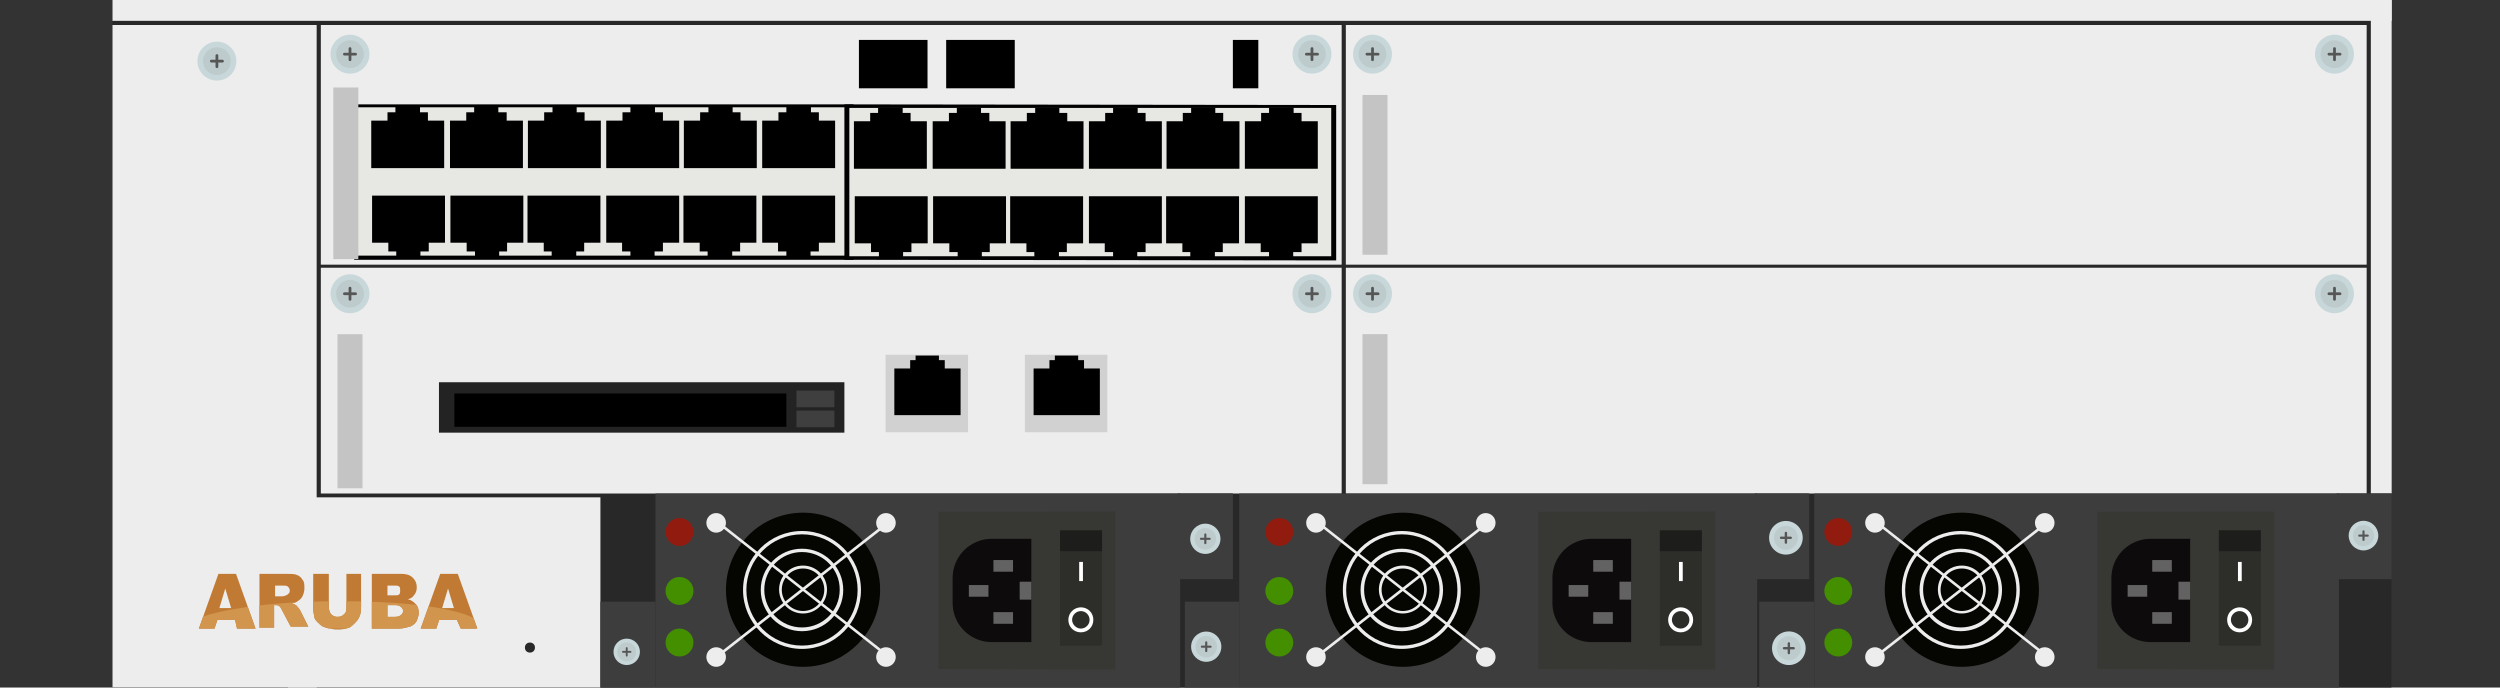 <?xml version="1.0" encoding="utf-8"?>
<!-- Copyright 2022 Virtual Console LLC. All rights reserved. Julia. Generator: Adobe Illustrator 23.1.0, SVG Export Plug-In . SVG Version: 6.00 Build 0)  -->
<svg version="1.1" id="Aruba_5000_Mobility_Controllers" xmlns="http://www.w3.org/2000/svg" xmlns:xlink="http://www.w3.org/1999/xlink" x="0px" y="0px"
	 viewBox="0 0 600 165" style="enable-background:new 0 0 600 165;" xml:space="preserve">
<rect x="0" y="0" width="600" height="165" fill="#333333" stroke="none"/>
<style type="text/css">
	.st0{fill:#282828;}
	.st1{fill:none;}
	.st2{fill:#EDEDED;}
	.st3{fill:#C4C4C4;}
	.st4{fill:#E7E7E3;}
	.st5{fill:#C17A34;}
	.st6{clip-path:url(#SVGID_2_);}
	.st7{fill:#D1954E;}
	.st8{fill:#232323;}
	.st9{fill:#3F3F3F;}
	.st10{fill:#3D3D3D;}
	.st11{fill:#D1D1D1;}
	.st12{fill:#C8D7D9;}
	.st13{fill:#BECBCC;}
	.st14{fill:#565656;}
	.st15{fill:#050601;}
	.st16{fill:#911B0F;}
	.st17{fill:#438F00;}
	.st18{fill:#373834;}
	.st19{fill:#2D2E29;}
	.st20{fill:#1D1E1B;}
	.st21{fill:#FFFFFF;}
	.st22{fill:#0E0B0D;}
	.st23{fill:#626262;}
</style>
<g>
	<rect x="26.997" class="st0" width="546.944" height="165"/>
</g>
<rect class="st1" width="600" height="165"/>
<rect x="27" y="6" class="st2" width="49" height="159"/>
<rect x="569" class="st2" width="5" height="118.442"/>
<rect x="27" y="0" class="st2" width="547" height="5"/>
<rect x="77" y="6" class="st2" width="245" height="57.519"/>
<rect x="323" y="6" class="st2" width="245" height="57.519"/>
<rect x="327" y="22.789" class="st3" width="6" height="38.354"/>
<g>
	<g>
		<rect x="85" y="25.05" width="119.842" height="37.3"/>
		<rect x="85.9" y="25.75" class="st4" width="117.754" height="35.6"/>
		<g>
			<polygon points="102.7,28.95 102.7,26.95 100.8,26.95 100.8,25.65 
				94.9,25.65 94.9,26.95 93,26.95 93,28.95 89.1,28.95 89.1,40.35 
				106.6,40.35 106.6,28.95 			"/>
			<polygon points="121.6,28.95 121.6,26.95 119.6,26.95 119.6,25.65 
				113.8,25.65 113.8,26.95 111.9,26.95 111.9,28.95 108,28.95 108,40.35 
				125.5,40.35 125.5,28.95 			"/>
			<polygon points="140.3,28.95 140.3,26.95 138.4,26.95 138.4,25.65 
				132.6,25.65 132.6,26.95 130.6,26.95 130.6,28.95 126.7,28.95 
				126.7,40.35 144.2,40.35 144.2,28.95 			"/>
			<polygon points="159.1,28.95 159.1,26.95 157.2,26.95 157.2,25.65 
				151.3,25.65 151.3,26.95 149.4,26.95 149.4,28.95 145.5,28.95 
				145.5,40.35 163,40.35 163,28.95 			"/>
			<polygon points="177.728,28.95 177.728,26.95 175.828,26.95 175.828,25.65 
				170.028,25.65 170.028,26.95 168.028,26.95 168.028,28.95 164.128,28.95 
				164.128,40.35 181.628,40.35 181.628,28.95 			"/>
			<polygon points="196.528,28.95 196.528,26.95 194.628,26.95 194.628,25.65 
				188.728,25.65 188.728,26.95 186.828,26.95 186.828,28.95 182.928,28.95 
				182.928,40.35 200.428,40.35 200.428,28.95 			"/>
		</g>
		<g>
			<polygon points="149.3,58.25 149.3,60.35 151.3,60.35 151.3,61.55 
				157.1,61.55 157.1,60.35 159.1,60.35 159.1,58.25 163,58.25 163,46.95 
				145.5,46.95 145.5,58.25 			"/>
			<polygon points="130.5,58.25 130.5,60.35 132.4,60.35 132.4,61.55 138.3,61.55 
				138.3,60.35 140.2,60.35 140.2,58.25 144.1,58.25 144.1,46.95 
				126.6,46.95 126.6,58.25 			"/>
			<polygon points="186.728,58.25 186.728,60.35 188.728,60.35 188.728,61.55 
				194.528,61.55 194.528,60.35 196.528,60.35 196.528,58.25 200.428,58.25 
				200.428,46.95 182.928,46.95 182.928,58.25 			"/>
			<polygon points="167.928,58.25 167.928,60.35 169.828,60.35 169.828,61.55 
				175.728,61.55 175.728,60.35 177.628,60.35 177.628,58.25 181.528,58.25 
				181.528,46.95 164.028,46.95 164.028,58.25 			"/>
			<polygon points="112,58.25 112,60.35 114,60.35 114,61.55 119.8,61.55 119.8,60.35 
				121.7,60.35 121.7,58.25 125.6,58.25 125.6,46.95 108.1,46.95 108.1,58.25 
							"/>
			<polygon points="93.2,58.25 93.2,60.35 95.1,60.35 95.1,61.55 100.9,61.55 
				100.9,60.35 102.9,60.35 102.9,58.25 106.8,58.25 106.8,46.95 
				89.3,46.95 89.3,58.25 			"/>
		</g>
	</g>
</g>
<g>
	<g>
		<polygon points="202.654,25.05 320.684,25.2 320.684,62.5 202.654,62.35 		"/>
		<rect x="203.842" y="25.9" class="st4" width="115.654" height="35.6"/>
		<g>
			<polygon points="218.542,29.1 218.542,27.1 216.642,27.1 216.642,25.8 
				210.742,25.8 210.742,27.1 208.842,27.1 208.842,29.1 204.942,29.1 
				204.942,40.5 222.442,40.5 222.442,29.1 			"/>
			<polygon points="237.442,29.1 237.442,27.1 235.442,27.1 235.442,25.8 
				229.642,25.8 229.642,27.1 227.742,27.1 227.742,29.1 223.842,29.1 
				223.842,40.5 241.342,40.5 241.342,29.1 			"/>
			<polygon points="256.142,29.1 256.142,27.1 254.242,27.1 254.242,25.8 
				248.442,25.8 248.442,27.1 246.442,27.1 246.442,29.1 242.542,29.1 
				242.542,40.5 260.042,40.5 260.042,29.1 			"/>
			<polygon points="274.942,29.1 274.942,27.1 273.042,27.1 273.042,25.8 
				267.142,25.8 267.142,27.1 265.242,27.1 265.242,29.1 261.342,29.1 
				261.342,40.5 278.842,40.5 278.842,29.1 			"/>
			<polygon points="293.57,29.1 293.57,27.1 291.67,27.1 291.67,25.8 
				285.87,25.8 285.87,27.1 283.87,27.1 283.87,29.1 279.97,29.1 
				279.97,40.5 297.47,40.5 297.47,29.1 			"/>
			<polygon points="312.37,29.1 312.37,27.1 310.47,27.1 310.47,25.8 
				304.57,25.8 304.57,27.1 302.67,27.1 302.67,29.1 298.77,29.1 
				298.77,40.5 316.27,40.5 316.27,29.1 			"/>
		</g>
		<g>
			<polygon points="265.142,58.4 265.142,60.5 267.142,60.5 267.142,61.7 
				272.942,61.7 272.942,60.5 274.942,60.5 274.942,58.4 278.842,58.4 
				278.842,47.1 261.342,47.1 261.342,58.4 			"/>
			<polygon points="246.342,58.4 246.342,60.5 248.242,60.5 248.242,61.7 
				254.142,61.7 254.142,60.5 256.042,60.5 256.042,58.4 259.942,58.4 
				259.942,47.1 242.442,47.1 242.442,58.4 			"/>
			<polygon points="302.57,58.4 302.57,60.5 304.57,60.5 304.57,61.7 
				310.37,61.7 310.37,60.5 312.37,60.5 312.37,58.4 316.27,58.4 
				316.27,47.1 298.77,47.1 298.77,58.4 			"/>
			<polygon points="283.77,58.4 283.77,60.5 285.67,60.5 285.67,61.7 
				291.57,61.7 291.57,60.5 293.47,60.5 293.47,58.4 297.37,58.4 
				297.37,47.1 279.87,47.1 279.87,58.4 			"/>
			<polygon points="227.842,58.4 227.842,60.5 229.842,60.5 229.842,61.7 
				235.642,61.7 235.642,60.5 237.542,60.5 237.542,58.4 241.442,58.4 
				241.442,47.1 223.942,47.1 223.942,58.4 			"/>
			<polygon points="209.042,58.4 209.042,60.5 210.942,60.5 210.942,61.7 
				216.742,61.7 216.742,60.5 218.742,60.5 218.742,58.4 222.642,58.4 
				222.642,47.1 205.142,47.1 205.142,58.4 			"/>
		</g>
	</g>
</g>
<rect x="80" y="21" class="st3" width="6" height="41.185"/>
<rect x="77" y="64.256" class="st2" width="245" height="54.186"/>
<rect x="323" y="64.256" class="st2" width="245" height="54.186"/>
<rect x="327" y="80.191" class="st3" width="6" height="36.012"/>
<rect x="81" y="80.207" class="st3" width="6" height="36.978"/>
<rect x="206.142" y="9.581" width="16.462" height="11.612"/>
<rect x="227.08" y="9.581" width="16.462" height="11.612"/>
<rect x="295.889" y="9.581" width="6.106" height="11.612"/>
<rect x="69.11" y="119.361" class="st2" width="74.99" height="45.639"/>
<g>
	<g>
		<path class="st5" d="M56.408,148.746h-4.221l-0.704,2.111h-3.752l4.69-13.132h4.221
			l4.69,13.132h-4.456L56.408,148.746z M55.47,145.932l-1.407-4.69l-1.407,4.69
			H55.47z"/>
		<path class="st5" d="M62.27,150.857v-13.132h6.331c1.173,0,2.111,0,2.579,0.234
			c0.704,0.234,1.173,0.703,1.407,1.173c0.469,0.469,0.469,1.173,0.469,2.11
			c0,0.704-0.234,1.407-0.469,1.876s-0.704,0.938-1.173,1.173
			c-0.234,0.234-0.704,0.469-1.407,0.469c0.469,0.234,0.704,0.234,0.938,0.469
			c0.234,0,0.234,0.234,0.704,0.703c0.234,0.234,0.469,0.704,0.469,0.704
			l1.876,3.752h-4.221l-2.111-3.986c-0.234-0.469-0.469-0.938-0.704-0.938
			c-0.234-0.234-0.469-0.234-0.938-0.234h-0.234v5.393h-3.517V150.857z
			 M66.022,143.118h1.641c0.234,0,0.469,0,0.938-0.234
			c0.234,0,0.469-0.234,0.704-0.469c0.234-0.234,0.234-0.469,0.234-0.703
			c0-0.469-0.234-0.704-0.469-0.938s-0.704-0.234-1.407-0.234h-1.641
			C66.022,140.539,66.022,143.118,66.022,143.118z"/>
		<path class="st5" d="M82.906,137.725h3.752v7.738c0,0.703,0,1.407-0.234,2.11
			c-0.234,0.704-0.469,1.173-1.173,1.876c-0.469,0.469-0.938,0.938-1.407,1.173
			c-0.704,0.234-1.641,0.469-2.579,0.469c-0.704,0-1.173,0-1.876-0.234
			c-0.704,0-1.173-0.234-1.876-0.469c-0.469-0.234-0.938-0.703-1.407-1.172
			c-0.469-0.469-0.704-0.938-0.704-1.407c-0.234-0.938-0.234-1.641-0.234-2.11
			v-7.973h3.752v7.973c0,0.704,0.234,1.173,0.469,1.641
			c0.469,0.469,0.938,0.704,1.641,0.704c0.704,0,1.172-0.234,1.641-0.704
			c0.469-0.469,0.469-0.938,0.469-1.641v-7.973H82.906z"/>
		<path class="st5" d="M89.238,137.725h7.035c1.173,0,2.111,0.234,2.814,0.938
			c0.704,0.704,0.938,1.407,0.938,2.345c0,0.704-0.234,1.407-0.704,1.876
			c-0.234,0.469-0.704,0.704-1.407,0.938c0.938,0.235,1.407,0.704,1.876,1.173
			c0.469,0.469,0.704,1.173,0.704,2.111c0,0.704-0.234,1.173-0.469,1.876
			c-0.234,0.469-0.704,0.938-1.173,1.173c-0.234,0.234-0.704,0.234-1.407,0.469
			c-0.938,0.234-1.407,0.234-1.641,0.234h-6.566
			C89.238,150.857,89.238,137.725,89.238,137.725z M92.99,142.884h1.641
			c0.704,0,0.938,0,1.173-0.234c0.234-0.235,0.234-0.469,0.234-0.938
			s0-0.704-0.234-0.938s-0.704-0.234-1.173-0.234h-1.641V142.884z M92.99,148.043
			h1.876c0.704,0,1.173-0.234,1.407-0.469c0.234-0.234,0.469-0.469,0.469-0.938
			s-0.234-0.704-0.469-0.938s-0.704-0.469-1.407-0.469h-1.876V148.043z"/>
		<path class="st5" d="M109.639,148.746h-4.221l-0.704,2.111h-3.752l4.69-13.132h4.221
			l4.69,13.132h-3.986L109.639,148.746z M108.936,145.932l-1.407-4.69l-1.407,4.69
			H108.936z"/>
	</g>
	<g>
		<g>
			<g>
				<g>
					<defs>
						<path id="SVGID_1_" d="M48.435,148.043c0,0,9.849-3.752,32.83-3.752
							c27.905,0,33.064,4.455,33.064,4.455v2.111H47.731L48.435,148.043z"/>
					</defs>
					<clipPath id="SVGID_2_">
						<use xlink:href="#SVGID_1_"  style="overflow:visible;"/>
					</clipPath>
					<g class="st6">
						<path class="st7" d="M56.408,148.746h-4.221l-0.704,2.111h-3.752l4.69-13.132h4.221
							l4.69,13.132h-4.456L56.408,148.746z M55.47,145.932l-1.407-4.69
							l-1.407,4.69H55.47z"/>
						<path class="st7" d="M62.27,150.857v-13.132h6.331c1.173,0,2.111,0,2.579,0.234
							c0.704,0.234,1.173,0.703,1.407,1.173c0.469,0.469,0.469,1.173,0.469,2.11
							c0,0.704-0.234,1.407-0.469,1.876s-0.704,0.938-1.173,1.173
							c-0.234,0.234-0.704,0.469-1.407,0.469c0.469,0.234,0.704,0.234,0.938,0.469
							c0.234,0,0.234,0.234,0.704,0.703c0.234,0.234,0.469,0.704,0.469,0.704
							l1.876,3.752h-4.221l-2.111-3.986c-0.234-0.469-0.469-0.938-0.704-0.938
							c-0.234-0.234-0.469-0.234-0.938-0.234h-0.234v5.393h-3.517V150.857z
							 M66.022,143.118h1.641c0.234,0,0.469,0,0.938-0.234
							c0.234,0,0.469-0.234,0.704-0.469c0.234-0.234,0.234-0.469,0.234-0.703
							c0-0.469-0.234-0.704-0.469-0.938s-0.704-0.234-1.407-0.234h-1.641
							C66.022,140.539,66.022,143.118,66.022,143.118z"/>
						<path class="st7" d="M82.906,137.725h3.752v7.738c0,0.703,0,1.407-0.234,2.11
							c-0.234,0.704-0.469,1.173-1.173,1.876
							c-0.469,0.469-0.938,0.938-1.407,1.173
							c-0.704,0.234-1.641,0.469-2.579,0.469c-0.704,0-1.173,0-1.876-0.234
							c-0.704,0-1.173-0.234-1.876-0.469c-0.469-0.234-0.938-0.703-1.407-1.172
							c-0.469-0.469-0.704-0.938-0.704-1.407
							c-0.234-0.938-0.234-1.641-0.234-2.11v-7.973h3.752v7.973
							c0,0.704,0.234,1.173,0.469,1.641c0.469,0.469,0.938,0.704,1.641,0.704
							c0.704,0,1.172-0.234,1.641-0.704c0.469-0.469,0.469-0.938,0.469-1.641
							v-7.973H82.906z"/>
						<path class="st7" d="M89.238,137.725h7.035c1.173,0,2.111,0.234,2.814,0.938
							c0.704,0.704,0.938,1.407,0.938,2.345c0,0.704-0.234,1.407-0.704,1.876
							c-0.234,0.469-0.704,0.704-1.407,0.938c0.938,0.235,1.407,0.704,1.876,1.173
							c0.469,0.469,0.704,1.173,0.704,2.111c0,0.704-0.234,1.173-0.469,1.876
							c-0.234,0.469-0.704,0.938-1.173,1.173
							c-0.234,0.234-0.704,0.234-1.407,0.469
							c-0.938,0.234-1.407,0.234-1.641,0.234h-6.566
							C89.238,150.857,89.238,137.725,89.238,137.725z M92.99,142.884h1.641
							c0.704,0,0.938,0,1.173-0.234c0.234-0.235,0.234-0.469,0.234-0.938
							s0-0.704-0.234-0.938s-0.704-0.234-1.173-0.234h-1.641V142.884z M92.99,148.043
							h1.876c0.704,0,1.173-0.234,1.407-0.469
							c0.234-0.234,0.469-0.469,0.469-0.938s-0.234-0.704-0.469-0.938
							s-0.704-0.469-1.407-0.469h-1.876V148.043z"/>
						<path class="st7" d="M109.639,148.746h-4.221l-0.704,2.111h-3.752l4.69-13.132h4.221
							l4.69,13.132h-3.986L109.639,148.746z M108.936,145.932l-1.407-4.69
							l-1.407,4.69H108.936z"/>
					</g>
				</g>
			</g>
		</g>
	</g>
</g>
<rect x="105.35" y="91.736" class="st8" width="97.304" height="12.1"/>
<rect x="109.05" y="94.436" width="79.678" height="8"/>
<rect x="191.15" y="93.736" class="st9" width="9.1" height="4"/>
<g>
	<rect x="144.1" y="144.408" class="st10" width="13.219" height="20.592"/>
	<rect x="282.671" y="118.408" class="st10" width="13.219" height="20.592"/>
	<rect x="157.319" y="118.442" class="st10" width="125.907" height="46.558"/>
</g>
<g>
	<rect x="284.36" y="144.408" class="st10" width="13.05" height="20.592"/>
	<rect x="421.163" y="118.408" class="st10" width="13.05" height="20.592"/>
	<rect x="297.41" y="118.442" class="st10" width="124.301" height="46.558"/>
</g>
<rect x="191.15" y="98.536" class="st9" width="9.1" height="4"/>
<g>
	<rect x="212.542" y="85.136" class="st11" width="19.8" height="18.6"/>
	<polygon points="226.742,88.436 226.742,86.436 225.342,86.436 225.342,85.336 
		219.742,85.336 219.742,86.436 218.442,86.436 218.442,88.436 214.642,88.436 
		214.642,99.636 230.542,99.636 230.542,88.436 	"/>
</g>
<g>
	<rect x="245.964" y="85.136" class="st11" width="19.8" height="18.6"/>
	<polygon points="260.164,88.436 260.164,86.436 258.764,86.436 258.764,85.336 
		253.164,85.336 253.164,86.436 251.864,86.436 251.864,88.436 248.064,88.436 
		248.064,99.636 263.964,99.636 263.964,88.436 	"/>
</g>
<g>
	<circle class="st12" cx="84" cy="70.497" r="4.673"/>
	<circle class="st13" cx="84" cy="70.497" r="3.338"/>
	<path class="st14" d="M85.335,70.163h-1.001v-1.001c0-0.2-0.134-0.334-0.334-0.334
		s-0.334,0.134-0.334,0.334v1.001h-1.001c-0.2,0-0.334,0.134-0.334,0.334
		c0,0.2,0.134,0.334,0.334,0.334h1.001v1.001c0,0.2,0.134,0.334,0.334,0.334
		s0.334-0.134,0.334-0.334v-1.001h1.001c0.2,0,0.334-0.134,0.334-0.334
		C85.669,70.296,85.469,70.163,85.335,70.163z"/>
</g>
<g>
	<circle class="st12" cx="150.412" cy="156.441" r="3.171"/>
	<circle class="st13" cx="150.412" cy="156.441" r="2.265"/>
	<path class="st14" d="M151.318,156.214h-0.679v-0.679c0-0.136-0.091-0.226-0.226-0.226
		s-0.226,0.091-0.226,0.226v0.679h-0.679c-0.136,0-0.226,0.091-0.226,0.227
		s0.091,0.226,0.226,0.226h0.679v0.679c0,0.136,0.091,0.226,0.226,0.226
		s0.226-0.091,0.226-0.226V156.667h0.679c0.136,0,0.226-0.091,0.226-0.226
		S151.409,156.214,151.318,156.214z"/>
</g>
<g>
	<circle class="st12" cx="289.495" cy="155.205" r="3.629"/>
	<circle class="st13" cx="289.495" cy="155.205" r="2.592"/>
	<path class="st14" d="M290.532,154.945h-0.778v-0.778c0-0.156-0.104-0.259-0.259-0.259
		s-0.259,0.104-0.259,0.259v0.778h-0.778c-0.156,0-0.259,0.104-0.259,0.259
		s0.104,0.259,0.259,0.259h0.778v0.778c0,0.156,0.104,0.259,0.259,0.259
		s0.259-0.104,0.259-0.259v-0.778h0.778c0.156,0,0.259-0.104,0.259-0.259
		S290.636,154.945,290.532,154.945z"/>
</g>
<g>
	<circle class="st12" cx="289.28" cy="129.311" r="3.629"/>
	<circle class="st13" cx="289.28" cy="129.311" r="2.592"/>
	<path class="st14" d="M290.317,129.052h-0.778v-0.778c0-0.156-0.104-0.259-0.259-0.259
		s-0.259,0.104-0.259,0.259v0.778h-0.778c-0.156,0-0.259,0.104-0.259,0.259
		s0.104,0.259,0.259,0.259h0.778v0.778c0,0.156,0.104,0.259,0.259,0.259
		s0.259-0.104,0.259-0.259v-0.778h0.778c0.156,0,0.259-0.104,0.259-0.259
		S290.421,129.052,290.317,129.052z"/>
</g>
<g>
	<circle class="st12" cx="428.617" cy="129.067" r="4.038"/>
	<circle class="st13" cx="428.617" cy="129.067" r="2.884"/>
	<path class="st14" d="M429.771,128.778h-0.865v-0.865c0-0.173-0.115-0.288-0.288-0.288
		s-0.288,0.115-0.288,0.288v0.865h-0.865c-0.173,0-0.288,0.115-0.288,0.288
		s0.115,0.288,0.288,0.288h0.865v0.865c0,0.173,0.115,0.288,0.288,0.288
		s0.288-0.115,0.288-0.288v-0.865h0.865c0.173,0,0.288-0.115,0.288-0.288
		S429.886,128.778,429.771,128.778z"/>
</g>
<g>
	<circle class="st12" cx="314.874" cy="70.497" r="4.673"/>
	<circle class="st13" cx="314.874" cy="70.497" r="3.338"/>
	<path class="st14" d="M316.21,70.163h-1.001v-1.001c0-0.2-0.133-0.334-0.334-0.334
		c-0.2,0-0.334,0.134-0.334,0.334v1.001h-1.001
		c-0.2,0-0.334,0.134-0.334,0.334c0,0.2,0.134,0.334,0.334,0.334h1.001v1.001
		c0,0.2,0.134,0.334,0.334,0.334c0.2,0,0.334-0.134,0.334-0.334v-1.001h1.001
		c0.2,0,0.334-0.134,0.334-0.334C316.543,70.296,316.343,70.163,316.21,70.163z"/>
</g>
<g>
	<circle class="st12" cx="84" cy="13" r="4.673"/>
	<circle class="st13" cx="84" cy="13" r="3.338"/>
	<path class="st14" d="M85.335,12.666h-1.001v-1.001c0-0.2-0.134-0.334-0.334-0.334
		s-0.334,0.134-0.334,0.334v1.001h-1.001c-0.2,0-0.334,0.134-0.334,0.334
		s0.134,0.334,0.334,0.334h1.001v1.001c0,0.2,0.134,0.334,0.334,0.334
		s0.334-0.134,0.334-0.334v-1.001h1.001c0.2,0,0.334-0.134,0.334-0.334
		S85.469,12.666,85.335,12.666z"/>
</g>
<g>
	<circle class="st12" cx="52.058" cy="14.669" r="4.673"/>
	<circle class="st13" cx="52.058" cy="14.669" r="3.338"/>
	<path class="st14" d="M53.394,14.335h-1.001v-1.001C52.392,13.134,52.259,13,52.058,13
		s-0.334,0.134-0.334,0.334v1.001h-1.001c-0.2,0-0.334,0.134-0.334,0.334
		s0.134,0.334,0.334,0.334h1.001v1.001c0,0.2,0.134,0.334,0.334,0.334
		s0.334-0.134,0.334-0.334v-1.001h1.001c0.2,0,0.334-0.134,0.334-0.334
		S53.527,14.335,53.394,14.335z"/>
</g>
<g>
	<circle class="st12" cx="314.874" cy="13" r="4.673"/>
	<circle class="st13" cx="314.874" cy="13" r="3.338"/>
	<path class="st14" d="M316.21,12.666h-1.001v-1.001c0-0.2-0.133-0.334-0.334-0.334
		c-0.2,0-0.334,0.134-0.334,0.334v1.001h-1.001
		c-0.2,0-0.334,0.134-0.334,0.334s0.134,0.334,0.334,0.334h1.001v1.001
		c0,0.2,0.134,0.334,0.334,0.334c0.2,0,0.334-0.134,0.334-0.334v-1.001h1.001
		c0.2,0,0.334-0.134,0.334-0.334S316.343,12.666,316.21,12.666z"/>
</g>
<g>
	<circle class="st12" cx="329.405" cy="70.497" r="4.673"/>
	<circle class="st13" cx="329.405" cy="70.497" r="3.338"/>
	<path class="st14" d="M330.74,70.163h-1.001v-1.001c0-0.2-0.134-0.334-0.334-0.334
		c-0.2,0-0.334,0.134-0.334,0.334v1.001h-1.001
		c-0.2,0-0.334,0.134-0.334,0.334c0,0.2,0.134,0.334,0.334,0.334h1.001v1.001
		c0,0.2,0.134,0.334,0.334,0.334c0.2,0,0.334-0.134,0.334-0.334v-1.001h1.001
		c0.2,0,0.334-0.134,0.334-0.334C331.074,70.296,330.873,70.163,330.74,70.163z"/>
</g>
<g>
	<circle class="st12" cx="560.279" cy="70.497" r="4.673"/>
	<circle class="st13" cx="560.279" cy="70.497" r="3.338"/>
	<path class="st14" d="M561.614,70.163h-1.001v-1.001c0-0.2-0.133-0.334-0.334-0.334
		c-0.2,0-0.334,0.134-0.334,0.334v1.001h-1.001
		c-0.2,0-0.334,0.134-0.334,0.334c0,0.2,0.133,0.334,0.334,0.334h1.001v1.001
		c0,0.2,0.133,0.334,0.334,0.334c0.2,0,0.334-0.134,0.334-0.334v-1.001h1.001
		c0.2,0,0.334-0.134,0.334-0.334C561.948,70.296,561.748,70.163,561.614,70.163z"/>
</g>
<g>
	<circle class="st12" cx="329.405" cy="13" r="4.673"/>
	<circle class="st13" cx="329.405" cy="13" r="3.338"/>
	<path class="st14" d="M330.74,12.666h-1.001v-1.001c0-0.2-0.134-0.334-0.334-0.334
		c-0.2,0-0.334,0.134-0.334,0.334v1.001h-1.001
		c-0.2,0-0.334,0.134-0.334,0.334s0.134,0.334,0.334,0.334h1.001v1.001
		c0,0.2,0.134,0.334,0.334,0.334c0.2,0,0.334-0.134,0.334-0.334v-1.001h1.001
		c0.2,0,0.334-0.134,0.334-0.334S330.873,12.666,330.74,12.666z"/>
</g>
<g>
	<circle class="st12" cx="560.279" cy="13" r="4.673"/>
	<circle class="st13" cx="560.279" cy="13" r="3.338"/>
	<path class="st14" d="M561.614,12.666h-1.001v-1.001c0-0.2-0.133-0.334-0.334-0.334
		c-0.2,0-0.334,0.134-0.334,0.334v1.001h-1.001
		c-0.2,0-0.334,0.134-0.334,0.334s0.133,0.334,0.334,0.334h1.001v1.001
		c0,0.2,0.133,0.334,0.334,0.334c0.2,0,0.334-0.134,0.334-0.334v-1.001h1.001
		c0.2,0,0.334-0.134,0.334-0.334S561.748,12.666,561.614,12.666z"/>
</g>
<circle class="st15" cx="192.729" cy="141.539" r="18.5"/>
<circle class="st2" cx="171.879" cy="125.489" r="2.35"/>
<circle class="st2" cx="212.629" cy="125.489" r="2.35"/>
<circle class="st2" cx="171.879" cy="157.689" r="2.35"/>
<circle class="st2" cx="212.629" cy="157.689" r="2.35"/>
<polygon class="st2" points="212.129,157.139 172.179,125.689 172.629,125.239 212.579,156.689 "/>
<polygon class="st2" points="213.229,125.789 173.179,157.139 172.829,156.589 212.879,125.239 "/>
<g>
	<g>
		<path class="st2" d="M192.729,147.239c-3.15,0-5.75-2.55-5.75-5.75s2.55-5.75,5.75-5.75
			c3.15,0,5.75,2.55,5.75,5.75S195.879,147.239,192.729,147.239z M192.729,136.439
			c-2.8,0-5.1,2.3-5.1,5.1s2.3,5.1,5.1,5.1
			c2.8,0,5.1-2.3,5.1-5.1S195.529,136.439,192.729,136.439z"/>
	</g>
</g>
<g>
	<path class="st2" d="M192.479,151.489c-5.45,0-9.9-4.45-9.9-9.9
		s4.45-9.9,9.9-9.9s9.9,4.45,9.9,9.9
		S197.979,151.489,192.479,151.489z M192.479,132.489c-5,0-9.05,4.05-9.05,9.05
		s4.05,9.05,9.05,9.05s9.05-4.05,9.05-9.05
		C201.579,136.589,197.479,132.489,192.479,132.489z"/>
</g>
<g>
	<path class="st2" d="M192.479,155.739c-7.8,0-14.15-6.35-14.15-14.15
		c0-7.8,6.35-14.15,14.15-14.15s14.15,6.35,14.15,14.15
		C206.679,149.389,200.329,155.739,192.479,155.739z M192.479,128.239
		c-7.35,0-13.35,6-13.35,13.35c0,7.35,6,13.35,13.35,13.35
		c7.35,0,13.35-6,13.35-13.35C205.829,134.239,199.829,128.239,192.479,128.239z"/>
</g>
<circle class="st16" cx="163.081" cy="127.683" r="3.353"/>
<circle class="st17" cx="163.081" cy="141.829" r="3.353"/>
<g>
	<circle class="st0" cx="127.185" cy="155.417" r="1.207"/>
</g>
<circle class="st17" cx="163.081" cy="154.21" r="3.353"/>
<rect x="250.903" y="122.761" class="st18" width="16.8" height="37.9"/>
<rect x="254.403" y="132.461" class="st19" width="10.1" height="22.5"/>
<rect x="254.403" y="127.261" class="st20" width="10.1" height="5.1"/>
<rect x="259.003" y="134.861" class="st21" width="0.9" height="4.6"/>
<path class="st21" d="M259.403,146.661c1.2,0,2.1,1,2.1,2.1
	c0,1.2-1,2.1-2.1,2.1s-2.1-1-2.1-2.1
	C257.303,147.561,258.303,146.661,259.403,146.661 M259.403,145.761c-1.6,0-3,1.3-3,3
	s1.3,3,3,3c1.7,0,3-1.3,3-3S261.103,145.761,259.403,145.761L259.403,145.761z"/>
<g>
	<polygon class="st18" points="225.225,160.569 225.225,122.761 251.125,122.761 251.125,160.661 	
		"/>
	<path class="st22" d="M247.525,154.111h-9.5c-5.2,0-9.4-4.2-9.4-9.4v-6
		c0-5.2,4.2-9.4,9.4-9.4h9.5V154.111z"/>
	<rect x="238.425" y="134.411" class="st23" width="4.7" height="2.8"/>
	<rect x="238.425" y="146.911" class="st23" width="4.7" height="2.8"/>
	<rect x="232.525" y="140.411" class="st23" width="4.7" height="2.8"/>
	<rect x="244.725" y="139.612" class="st23" width="2.8" height="4.3"/>
</g>
<circle class="st15" cx="336.682" cy="141.539" r="18.5"/>
<circle class="st2" cx="315.832" cy="125.489" r="2.35"/>
<circle class="st2" cx="356.582" cy="125.489" r="2.35"/>
<circle class="st2" cx="315.832" cy="157.689" r="2.35"/>
<circle class="st2" cx="356.582" cy="157.689" r="2.35"/>
<polygon class="st2" points="356.082,157.139 316.132,125.689 316.582,125.239 356.532,156.689 "/>
<polygon class="st2" points="357.182,125.789 317.132,157.139 316.782,156.589 356.832,125.239 "/>
<g>
	<g>
		<path class="st2" d="M336.682,147.239c-3.15,0-5.75-2.55-5.75-5.75s2.55-5.75,5.75-5.75
			c3.15,0,5.75,2.55,5.75,5.75S339.832,147.239,336.682,147.239z M336.682,136.439
			c-2.8,0-5.1,2.3-5.1,5.1s2.3,5.1,5.1,5.1
			c2.8,0,5.1-2.3,5.1-5.1S339.482,136.439,336.682,136.439z"/>
	</g>
</g>
<g>
	<path class="st2" d="M336.432,151.489c-5.45,0-9.9-4.45-9.9-9.9
		s4.45-9.9,9.9-9.9s9.9,4.45,9.9,9.9
		S341.932,151.489,336.432,151.489z M336.432,132.489c-5,0-9.05,4.05-9.05,9.05
		s4.05,9.05,9.05,9.05s9.05-4.05,9.05-9.05
		C345.532,136.589,341.432,132.489,336.432,132.489z"/>
</g>
<g>
	<path class="st2" d="M336.432,155.739c-7.8,0-14.15-6.35-14.15-14.15
		c0-7.8,6.35-14.15,14.15-14.15c7.8,0,14.15,6.35,14.15,14.15
		C350.632,149.389,344.282,155.739,336.432,155.739z M336.432,128.239
		c-7.35,0-13.35,6-13.35,13.35c0,7.35,6,13.35,13.35,13.35
		s13.35-6,13.35-13.35C349.782,134.239,343.782,128.239,336.432,128.239z"/>
</g>
<circle class="st16" cx="307.034" cy="127.683" r="3.353"/>
<circle class="st17" cx="307.034" cy="141.829" r="3.353"/>
<circle class="st17" cx="307.034" cy="154.21" r="3.353"/>
<rect x="394.855" y="122.761" class="st18" width="16.8" height="37.9"/>
<rect x="398.355" y="132.461" class="st19" width="10.1" height="22.5"/>
<rect x="398.355" y="127.261" class="st20" width="10.1" height="5.1"/>
<rect x="402.955" y="134.861" class="st21" width="0.9" height="4.6"/>
<path class="st21" d="M403.355,146.661c1.2,0,2.1,1,2.1,2.1
	c0,1.2-1,2.1-2.1,2.1s-2.1-1-2.1-2.1
	C401.255,147.561,402.255,146.661,403.355,146.661 M403.355,145.761c-1.6,0-3,1.3-3,3
	s1.3,3,3,3c1.7,0,3-1.3,3-3S405.055,145.761,403.355,145.761L403.355,145.761z"/>
<g>
	<polygon class="st18" points="369.177,160.569 369.177,122.761 395.077,122.761 395.077,160.661 	
		"/>
	<path class="st22" d="M391.477,154.111h-9.5c-5.2,0-9.4-4.2-9.4-9.4v-6
		c0-5.2,4.2-9.4,9.4-9.4h9.5V154.111z"/>
	<rect x="382.377" y="134.411" class="st23" width="4.7" height="2.8"/>
	<rect x="382.377" y="146.911" class="st23" width="4.7" height="2.8"/>
	<rect x="376.477" y="140.411" class="st23" width="4.7" height="2.8"/>
	<rect x="388.677" y="139.612" class="st23" width="2.8" height="4.3"/>
</g>
<g>
	<rect x="422.211" y="144.408" class="st10" width="13.219" height="20.592"/>
	<rect x="560.781" y="118.408" class="st10" width="13.219" height="20.592"/>
	<rect x="435.429" y="118.442" class="st10" width="125.907" height="46.558"/>
</g>
<g>
	<circle class="st12" cx="429.324" cy="155.574" r="4.038"/>
	<circle class="st13" cx="429.324" cy="155.574" r="2.884"/>
	<path class="st14" d="M430.478,155.285h-0.865v-0.865c0-0.173-0.115-0.288-0.288-0.288
		s-0.288,0.115-0.288,0.288v0.865h-0.865c-0.173,0-0.288,0.115-0.288,0.288
		s0.115,0.288,0.288,0.288h0.865v0.865c0,0.173,0.115,0.288,0.288,0.288
		s0.288-0.115,0.288-0.288v-0.865h0.865c0.173,0,0.288-0.115,0.288-0.288
		S430.593,155.285,430.478,155.285z"/>
</g>
<g>
	<circle class="st12" cx="567.238" cy="128.548" r="3.556"/>
	<circle class="st13" cx="567.238" cy="128.548" r="2.54"/>
	<path class="st14" d="M568.254,128.294h-0.762v-0.762c0-0.152-0.102-0.254-0.254-0.254
		s-0.254,0.102-0.254,0.254v0.762h-0.762c-0.152,0-0.254,0.102-0.254,0.254
		s0.102,0.254,0.254,0.254h0.762v0.762c0,0.152,0.102,0.254,0.254,0.254
		s0.254-0.102,0.254-0.254v-0.762h0.762c0.152,0,0.254-0.102,0.254-0.254
		S568.355,128.294,568.254,128.294z"/>
</g>
<circle class="st15" cx="470.84" cy="141.539" r="18.5"/>
<circle class="st2" cx="449.99" cy="125.489" r="2.35"/>
<circle class="st2" cx="490.74" cy="125.489" r="2.35"/>
<circle class="st2" cx="449.99" cy="157.689" r="2.35"/>
<circle class="st2" cx="490.74" cy="157.689" r="2.35"/>
<polygon class="st2" points="490.24,157.139 450.29,125.689 450.74,125.239 490.69,156.689 "/>
<polygon class="st2" points="491.34,125.789 451.29,157.139 450.94,156.589 490.99,125.239 "/>
<g>
	<g>
		<path class="st2" d="M470.84,147.239c-3.15,0-5.75-2.55-5.75-5.75s2.55-5.75,5.75-5.75
			c3.15,0,5.75,2.55,5.75,5.75S473.99,147.239,470.84,147.239z M470.84,136.439
			c-2.8,0-5.1,2.3-5.1,5.1s2.3,5.1,5.1,5.1
			s5.1-2.3,5.1-5.1S473.64,136.439,470.84,136.439z"/>
	</g>
</g>
<g>
	<path class="st2" d="M470.59,151.489c-5.45,0-9.9-4.45-9.9-9.9
		s4.45-9.9,9.9-9.9c5.45,0,9.9,4.45,9.9,9.9
		S476.09,151.489,470.59,151.489z M470.59,132.489c-5,0-9.05,4.05-9.05,9.05
		s4.05,9.05,9.05,9.05s9.05-4.05,9.05-9.05
		C479.69,136.589,475.59,132.489,470.59,132.489z"/>
</g>
<g>
	<path class="st2" d="M470.59,155.739c-7.8,0-14.15-6.35-14.15-14.15
		c0-7.8,6.35-14.15,14.15-14.15c7.8,0,14.15,6.35,14.15,14.15
		C484.79,149.389,478.44,155.739,470.59,155.739z M470.59,128.239
		c-7.35,0-13.35,6-13.35,13.35c0,7.35,6,13.35,13.35,13.35
		s13.35-6,13.35-13.35C483.94,134.239,477.94,128.239,470.59,128.239z"/>
</g>
<circle class="st16" cx="441.192" cy="127.683" r="3.353"/>
<circle class="st17" cx="441.192" cy="141.829" r="3.353"/>
<circle class="st17" cx="441.192" cy="154.21" r="3.353"/>
<rect x="529.013" y="122.761" class="st18" width="16.8" height="37.9"/>
<rect x="532.513" y="132.461" class="st19" width="10.1" height="22.5"/>
<rect x="532.513" y="127.261" class="st20" width="10.1" height="5.1"/>
<rect x="537.113" y="134.861" class="st21" width="0.9" height="4.6"/>
<path class="st21" d="M537.513,146.661c1.2,0,2.1,1,2.1,2.1
	c0,1.2-1,2.1-2.1,2.1c-1.1,0-2.1-1-2.1-2.1
	C535.414,147.561,536.414,146.661,537.513,146.661 M537.513,145.761c-1.6,0-3,1.3-3,3
	s1.3,3,3,3s3-1.3,3-3S539.214,145.761,537.513,145.761L537.513,145.761z"/>
<g>
	<polygon class="st18" points="503.335,160.569 503.335,122.761 529.235,122.761 529.235,160.661 	
		"/>
	<path class="st22" d="M525.635,154.111h-9.5c-5.2,0-9.4-4.2-9.4-9.4v-6
		c0-5.2,4.2-9.4,9.4-9.4h9.5V154.111z"/>
	<rect x="516.535" y="134.411" class="st23" width="4.7" height="2.8"/>
	<rect x="516.535" y="146.911" class="st23" width="4.7" height="2.8"/>
	<rect x="510.635" y="140.411" class="st23" width="4.7" height="2.8"/>
	<rect x="522.835" y="139.612" class="st23" width="2.8" height="4.3"/>
</g>
</svg>
